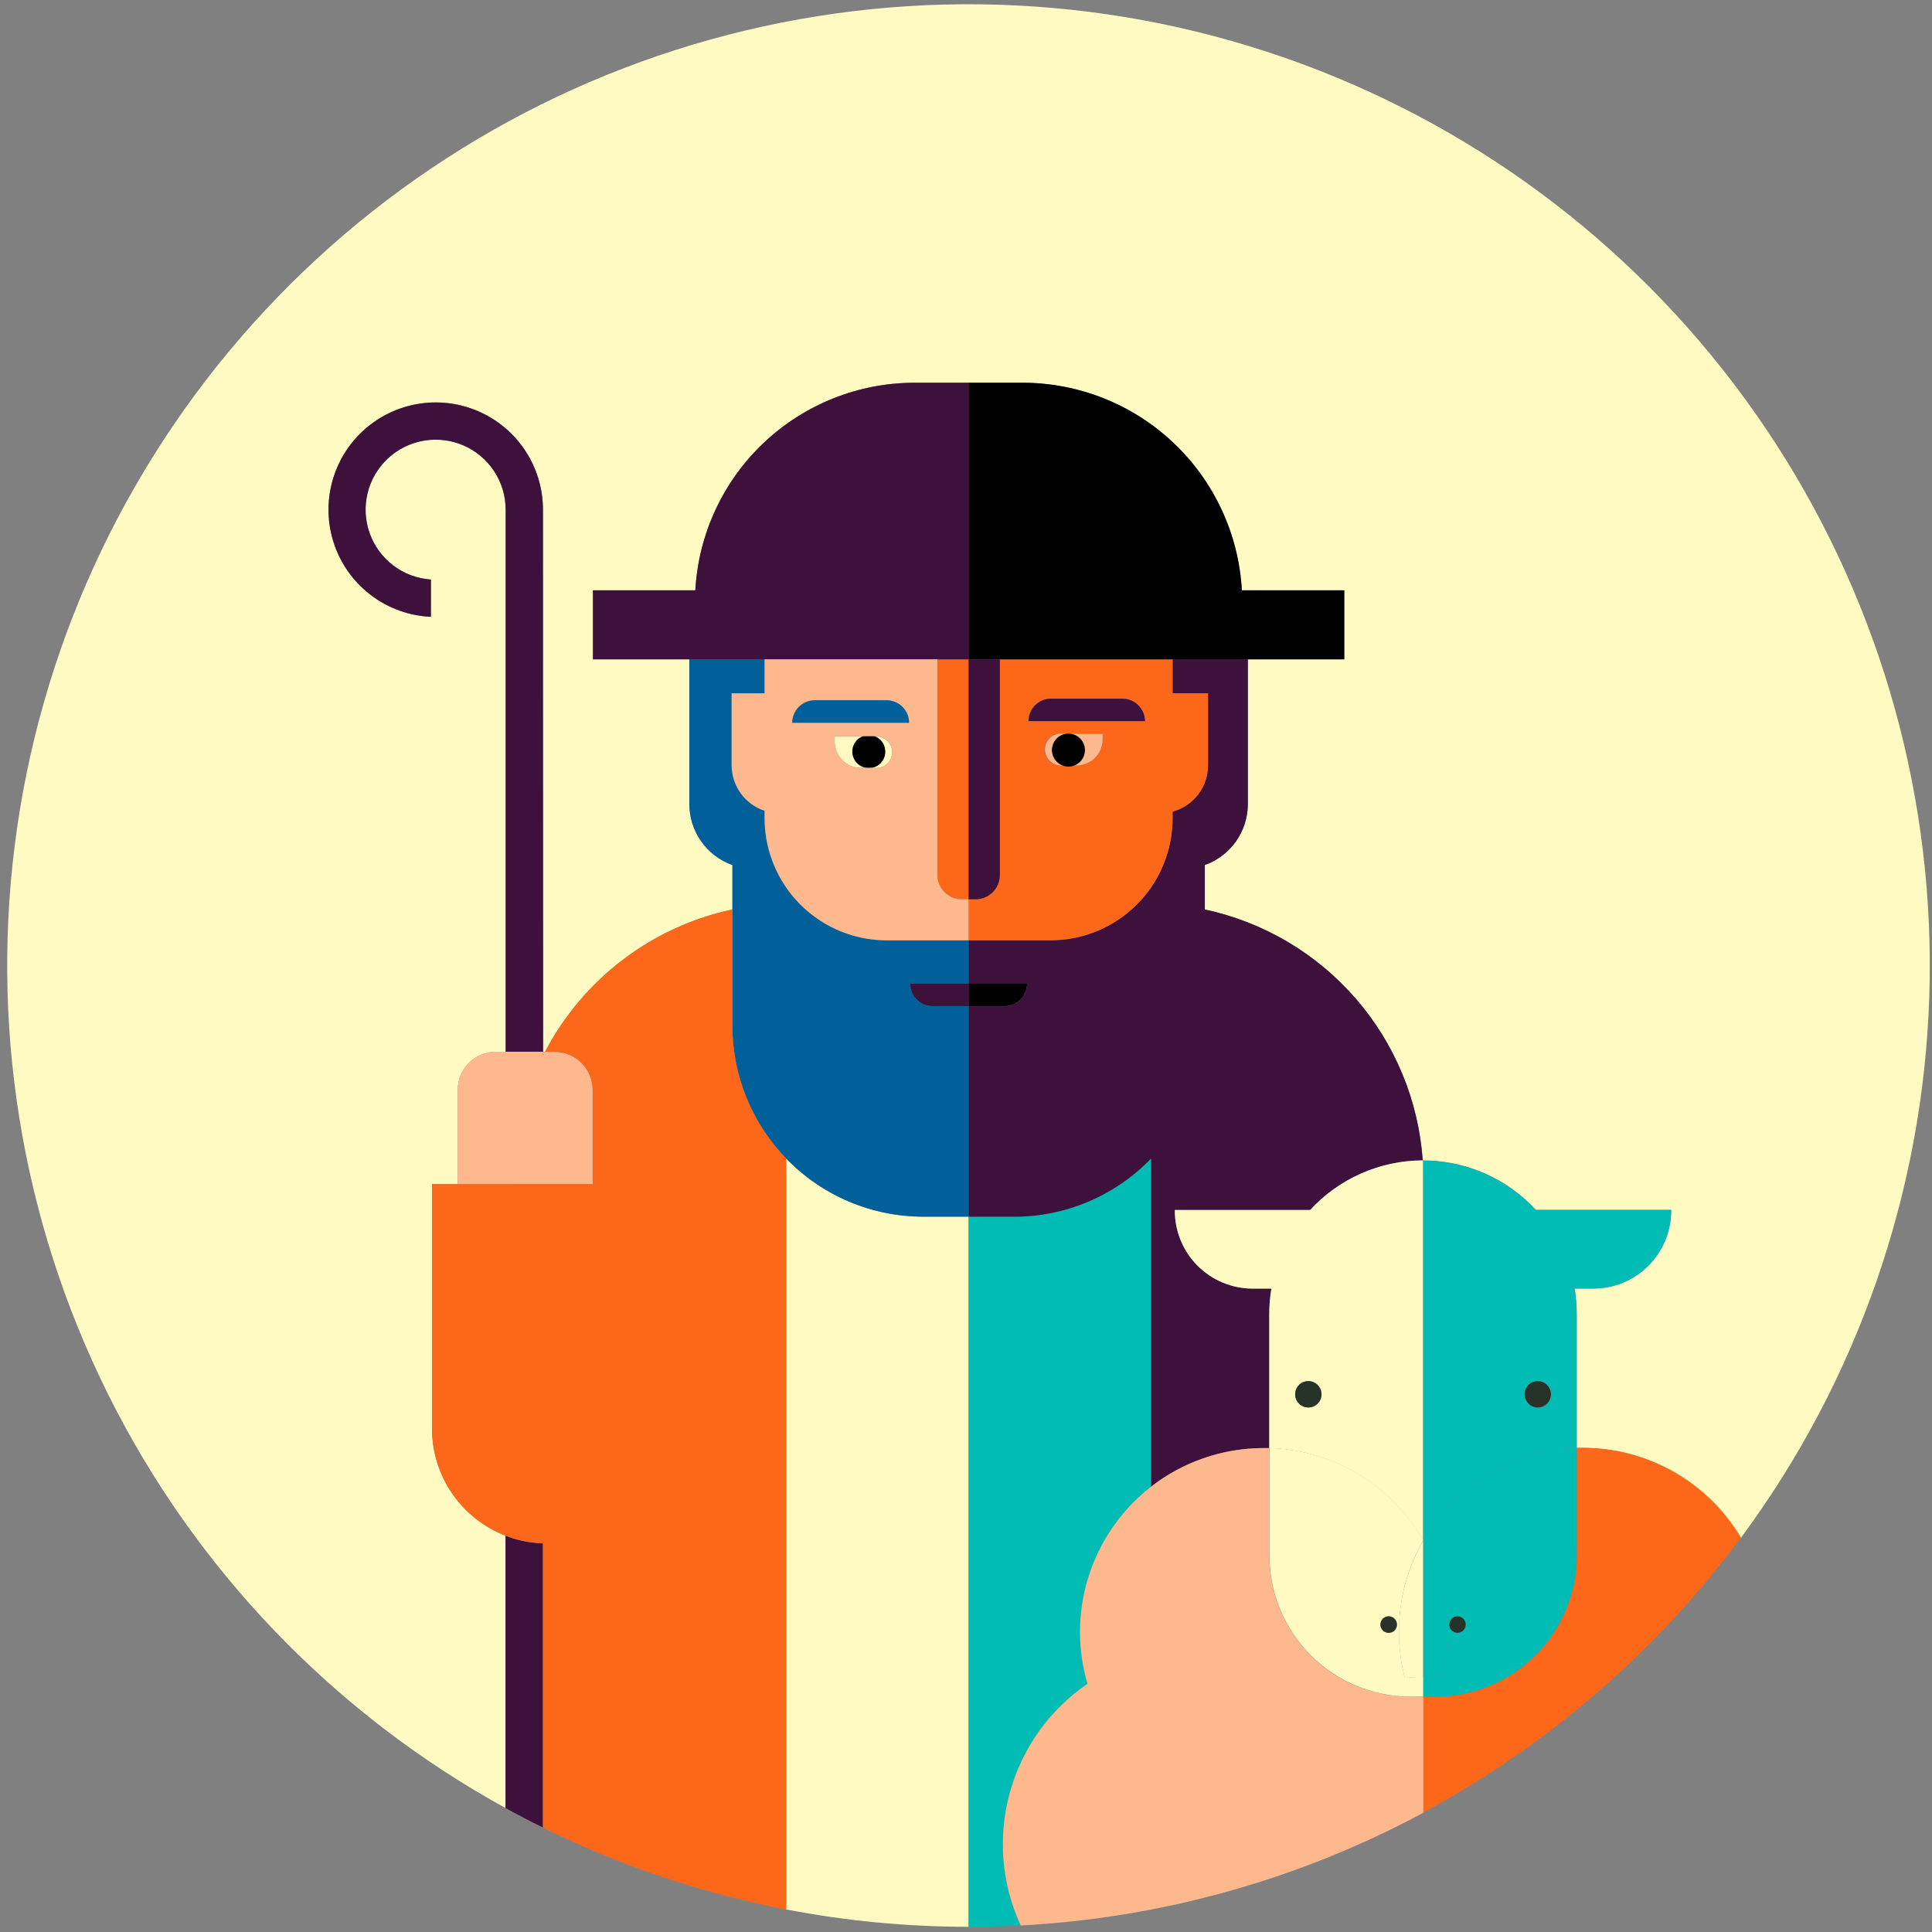 <svg width="179" height="179" viewBox="0 0 179 179" fill="none" xmlns="http://www.w3.org/2000/svg">
<rect x="0" y="0" width="179" height="179" fill="#808080" stroke="none"/>
<g clip-path="url(#clip0_2831_6489)">
<path d="M40.023 132.342V109.714H42.41V100.971C42.41 100.037 42.782 99.141 43.442 98.481C44.102 97.82 44.998 97.449 45.932 97.449H46.838V64.368V47.211C46.838 45.947 46.469 44.71 45.775 43.652C45.082 42.595 44.094 41.763 42.935 41.26C41.775 40.756 40.493 40.602 39.247 40.817C38.001 41.031 36.844 41.606 35.92 42.469C34.996 43.332 34.344 44.446 34.045 45.675C33.745 46.903 33.812 48.193 34.235 49.384C34.658 50.576 35.421 51.618 36.428 52.382C37.436 53.146 38.645 53.599 39.907 53.685V57.136C37.964 57.045 36.09 56.386 34.518 55.24C32.946 54.095 31.745 52.513 31.064 50.691C30.383 48.869 30.252 46.887 30.686 44.991C31.121 43.095 32.103 41.369 33.51 40.026C34.917 38.682 36.688 37.782 38.602 37.436C40.516 37.09 42.489 37.313 44.278 38.078C46.066 38.844 47.59 40.117 48.662 41.74C49.733 43.364 50.304 45.266 50.304 47.211C50.304 47.211 50.304 47.237 50.304 47.252V97.439H50.503C52.25 94.103 54.711 91.193 57.711 88.915C60.71 86.638 64.175 85.049 67.858 84.262V80.145C66.691 79.728 65.683 78.961 64.969 77.949C64.256 76.937 63.873 75.729 63.873 74.491V61.197C63.873 61.161 63.873 61.126 63.873 61.085H54.935V54.693H64.422C64.71 49.495 66.978 44.605 70.759 41.028C74.541 37.451 79.549 35.459 84.754 35.46H94.73C99.935 35.459 104.943 37.451 108.725 41.028C112.507 44.605 114.774 49.495 115.062 54.693H124.549V61.09H115.622C115.622 61.126 115.622 61.161 115.622 61.202V74.491C115.621 75.73 115.236 76.939 114.521 77.951C113.806 78.964 112.795 79.73 111.627 80.145V84.262C117.056 85.426 121.961 88.322 125.601 92.516C129.242 96.709 131.421 101.971 131.811 107.511H131.852C133.814 107.513 135.754 107.921 137.55 108.709C139.347 109.497 140.961 110.649 142.29 112.091H154.825C154.825 112.091 154.825 112.132 154.825 112.157C154.825 113.105 154.639 114.044 154.276 114.919C153.913 115.795 153.382 116.59 152.712 117.26C152.042 117.931 151.246 118.462 150.37 118.825C149.495 119.188 148.556 119.374 147.609 119.374H145.878C146.01 120.154 146.077 120.944 146.077 121.736V134.149C146.26 134.149 146.443 134.149 146.626 134.149C149.584 134.148 152.491 134.917 155.06 136.382C157.629 137.846 159.773 139.955 161.279 142.5C172.076 127.937 178.171 110.425 178.75 92.305C179.329 74.184 174.365 56.319 164.52 41.095C154.676 25.871 140.42 14.014 123.657 7.109C106.894 0.203 88.423 -1.423 70.712 2.448C53.001 6.32 36.893 15.504 24.54 28.774C12.187 42.044 4.178 58.767 1.583 76.71C-1.012 94.653 1.931 112.96 10.017 129.186C18.104 145.412 30.95 158.784 46.838 167.515V142.282C44.832 141.506 43.107 140.142 41.891 138.368C40.675 136.594 40.024 134.493 40.023 132.342V132.342Z" fill="#FFFAC2"/>
<path d="M85.559 112.728C83.185 112.73 80.834 112.254 78.648 111.327C76.462 110.4 74.485 109.041 72.836 107.333V176.91C78.408 177.981 84.069 178.519 89.743 178.518V112.728H85.559Z" fill="#FFFAC2"/>
<path d="M72.836 107.328C74.485 109.036 76.462 110.395 78.648 111.322C80.834 112.249 83.185 112.725 85.559 112.722H89.743V93.22H86.42C85.868 93.22 85.338 93.001 84.948 92.61C84.557 92.22 84.338 91.69 84.338 91.138H89.743V87.107H82.109C79.944 87.105 77.826 86.48 76.007 85.307C74.187 84.134 72.744 82.462 71.849 80.491C71.706 80.181 71.579 79.865 71.467 79.54C71.044 78.341 70.827 77.08 70.826 75.809V75.107C69.937 74.812 69.164 74.246 68.616 73.488C68.068 72.73 67.773 71.818 67.772 70.882V64.241H70.826V61.09H63.863C63.863 61.126 63.863 61.162 63.863 61.202V74.491C63.864 75.73 64.249 76.939 64.964 77.952C65.679 78.964 66.69 79.73 67.859 80.145V95.011C67.85 99.608 69.636 104.027 72.836 107.328V107.328Z" fill="#016099"/>
<path d="M50.305 47.268C50.305 47.268 50.305 47.242 50.305 47.227C50.305 45.281 49.733 43.378 48.661 41.754C47.589 40.13 46.064 38.856 44.274 38.091C42.485 37.327 40.51 37.104 38.595 37.452C36.681 37.8 34.91 38.702 33.504 40.047C32.097 41.392 31.117 43.12 30.684 45.018C30.252 46.915 30.386 48.898 31.07 50.719C31.754 52.541 32.958 54.122 34.533 55.265C36.107 56.409 37.983 57.065 39.927 57.151V53.701C38.666 53.615 37.457 53.163 36.449 52.401C35.441 51.638 34.678 50.597 34.253 49.407C33.828 48.216 33.761 46.927 34.058 45.699C34.356 44.47 35.006 43.355 35.929 42.491C36.851 41.627 38.006 41.05 39.252 40.834C40.497 40.617 41.779 40.768 42.939 41.27C44.099 41.771 45.088 42.6 45.783 43.656C46.479 44.712 46.851 45.947 46.854 47.212V64.358V97.439H50.32L50.305 47.268Z" fill="#3D113C"/>
<path d="M50.304 142.989C49.384 142.96 48.472 142.811 47.591 142.547C47.332 142.47 47.082 142.374 46.838 142.277V167.515C47.978 168.143 49.133 168.745 50.304 169.322V142.989Z" fill="#3D113C"/>
<path d="M50.503 97.454H50.305V97.841L50.503 97.454Z" fill="#FDB98D"/>
<path d="M47.591 109.714H54.91V100.971C54.91 100.037 54.539 99.141 53.878 98.481C53.218 97.82 52.322 97.449 51.388 97.449H50.502L50.304 97.836V97.449H45.927C44.994 97.45 44.099 97.822 43.44 98.482C42.781 99.143 42.41 100.038 42.41 100.971V109.709H47.591V109.714Z" fill="#FDB98D"/>
<path d="M67.857 95.016V84.263C64.173 85.051 60.708 86.642 57.708 88.922C54.709 91.202 52.248 94.115 50.502 97.454H51.393C52.327 97.454 53.223 97.825 53.883 98.486C54.544 99.146 54.915 100.042 54.915 100.976V109.715H40.023V132.347C40.025 134.497 40.676 136.597 41.892 138.37C43.109 140.143 44.833 141.507 46.838 142.282C47.087 142.378 47.347 142.47 47.591 142.552C48.473 142.816 49.385 142.965 50.304 142.994V169.332C57.439 172.863 65.017 175.413 72.835 176.915V107.328C69.636 104.028 67.851 99.612 67.857 95.016Z" fill="#FC6719"/>
<path d="M86.846 80.501V81.066C86.846 81.362 86.904 81.656 87.017 81.929C87.131 82.203 87.297 82.451 87.506 82.66C87.715 82.87 87.964 83.036 88.237 83.149C88.511 83.263 88.804 83.321 89.1 83.321H89.742V61.09H86.846V80.506V80.501Z" fill="#FC6719"/>
<path d="M79.054 69.686C79.054 69.296 79.209 68.922 79.485 68.646C79.761 68.371 80.135 68.216 80.525 68.216H77.334V68.725C77.334 69.364 77.588 69.978 78.041 70.43C78.493 70.883 79.107 71.137 79.746 71.137H80.53C80.143 71.138 79.77 70.987 79.494 70.715C79.218 70.444 79.06 70.074 79.054 69.686V69.686Z" fill="#FFFAC2"/>
<path d="M81.273 68.221H80.525C80.915 68.221 81.29 68.376 81.565 68.651C81.841 68.927 81.996 69.302 81.996 69.692C81.996 70.082 81.841 70.456 81.565 70.732C81.29 71.007 80.915 71.162 80.525 71.162H81.273C81.648 71.14 82 70.976 82.257 70.703C82.515 70.43 82.658 70.069 82.658 69.694C82.658 69.319 82.515 68.958 82.257 68.685C82 68.412 81.648 68.248 81.273 68.226V68.221Z" fill="#FFFAC2"/>
<path d="M81.274 70.949C81.606 70.751 81.851 70.434 81.96 70.063C82.068 69.692 82.031 69.293 81.857 68.948C81.682 68.603 81.384 68.337 81.021 68.203C80.658 68.07 80.258 68.079 79.901 68.229C79.545 68.379 79.258 68.659 79.1 69.012C78.942 69.365 78.924 69.764 79.049 70.13C79.174 70.496 79.433 70.801 79.775 70.983C80.116 71.165 80.513 71.211 80.887 71.112C81.023 71.076 81.153 71.021 81.274 70.949Z" fill="black"/>
<path d="M86.846 61.09H89.742V35.46H84.754C79.549 35.458 74.541 37.451 70.759 41.028C66.978 44.605 64.71 49.495 64.422 54.693H54.935V61.09H86.846V61.09Z" fill="#3D113C"/>
<path d="M84.332 91.138C84.332 91.69 84.551 92.22 84.942 92.61C85.332 93.001 85.862 93.22 86.414 93.22H89.742V91.138H84.332Z" fill="#3D113C"/>
<path d="M89.744 83.698V83.321H89.102C88.504 83.321 87.931 83.083 87.508 82.66C87.085 82.238 86.848 81.664 86.848 81.066V61.09H70.847V64.241H67.793V70.898C67.794 71.833 68.089 72.745 68.637 73.503C69.185 74.261 69.958 74.828 70.847 75.122V75.824C70.848 77.095 71.065 78.356 71.488 79.555C71.6 79.88 71.727 80.196 71.87 80.507C72.767 82.475 74.212 84.145 76.03 85.318C77.849 86.491 79.966 87.117 82.13 87.123H89.764V83.713L89.744 83.698ZM81.275 71.132H79.748C79.108 71.132 78.495 70.878 78.042 70.425C77.59 69.973 77.336 69.359 77.336 68.719V68.21H81.275C81.649 68.233 82.001 68.397 82.258 68.67C82.516 68.943 82.659 69.304 82.659 69.679C82.659 70.054 82.516 70.415 82.258 70.688C82.001 70.961 81.649 71.125 81.275 71.147V71.132ZM73.89 66.943H73.381C73.388 66.393 73.609 65.868 73.998 65.479C74.387 65.09 74.913 64.868 75.463 64.862H82.109C82.662 64.862 83.191 65.081 83.581 65.471C83.972 65.862 84.191 66.391 84.191 66.943H73.89Z" fill="#FDB98D"/>
<path d="M82.108 64.887H75.492C74.942 64.894 74.416 65.115 74.027 65.504C73.638 65.893 73.417 66.418 73.41 66.968H84.23C84.23 66.692 84.175 66.418 84.068 66.162C83.961 65.907 83.804 65.676 83.606 65.482C83.409 65.288 83.174 65.136 82.917 65.034C82.66 64.931 82.385 64.882 82.108 64.887V64.887Z" fill="#016099"/>
<path d="M100.751 155.982C99.784 152.698 99.829 149.199 100.882 145.942C101.934 142.684 103.944 139.819 106.649 137.722V107.328C105 109.036 103.023 110.395 100.837 111.322C98.651 112.249 96.3 112.725 93.926 112.722H89.742V178.518C91.357 178.518 92.964 178.474 94.562 178.386C92.781 174.524 92.426 170.156 93.558 166.057C94.691 161.958 97.239 158.392 100.751 155.993V155.982Z" fill="#00BCB4"/>
<path d="M111.627 84.263V80.145C112.793 79.729 113.802 78.962 114.515 77.95C115.228 76.937 115.611 75.729 115.612 74.491V61.197C115.612 61.162 115.612 61.126 115.612 61.085H108.639V64.236H111.922V70.893C111.921 71.869 111.6 72.818 111.006 73.593C110.413 74.369 109.581 74.927 108.639 75.183V75.819C108.638 77.09 108.421 78.352 107.998 79.55C107.886 79.876 107.759 80.191 107.616 80.502C106.718 82.47 105.274 84.14 103.455 85.312C101.637 86.485 99.52 87.112 97.356 87.118H89.742V91.149H95.152C95.152 91.701 94.933 92.23 94.543 92.621C94.152 93.011 93.623 93.23 93.071 93.23H89.742V112.733H93.926C96.3 112.735 98.651 112.259 100.837 111.332C103.023 110.405 105 109.047 106.649 107.338V137.732C109.634 135.414 113.308 134.16 117.088 134.169C117.261 134.169 117.429 134.169 117.597 134.169V121.751C117.597 120.96 117.663 120.17 117.795 119.39H116.065C114.151 119.39 112.315 118.629 110.962 117.276C109.608 115.923 108.848 114.087 108.848 112.173C108.848 112.173 108.848 112.132 108.848 112.107H121.383C122.713 110.664 124.327 109.513 126.123 108.724C127.919 107.936 129.86 107.528 131.821 107.526C131.434 101.983 129.255 96.716 125.612 92.519C121.969 88.323 117.061 85.425 111.627 84.263V84.263Z" fill="#3D113C"/>
<path d="M103.921 84.99C105.528 83.847 106.803 82.298 107.616 80.501C107.759 80.191 107.886 79.875 107.998 79.55C108.421 78.351 108.638 77.09 108.639 75.819V75.203C109.581 74.948 110.413 74.389 111.006 73.614C111.6 72.838 111.921 71.889 111.922 70.913V64.241H108.639V61.09H92.638V81.071C92.638 81.368 92.58 81.661 92.466 81.934C92.353 82.208 92.187 82.456 91.978 82.666C91.768 82.875 91.52 83.041 91.246 83.154C90.973 83.268 90.68 83.326 90.383 83.326H89.742V87.112H97.376C99.727 87.11 102.016 86.367 103.921 84.99ZM97.376 64.724H103.993C104.542 64.732 105.067 64.954 105.456 65.343C105.844 65.731 106.066 66.256 106.074 66.806H95.269C95.269 66.53 95.324 66.257 95.43 66.003C95.536 65.749 95.692 65.518 95.888 65.325C96.084 65.131 96.316 64.978 96.572 64.875C96.827 64.772 97.101 64.721 97.376 64.724ZM96.781 69.447C96.781 69.061 96.932 68.691 97.203 68.416C97.473 68.141 97.841 67.983 98.226 67.976H102.165V68.485C102.165 69.125 101.911 69.739 101.459 70.191C101.006 70.644 100.393 70.898 99.753 70.898H98.226C97.841 70.896 97.471 70.744 97.197 70.472C96.922 70.201 96.766 69.833 96.76 69.447H96.781Z" fill="#FC6719"/>
<path d="M89.742 80.501V83.321H90.383C90.68 83.321 90.973 83.263 91.246 83.149C91.52 83.036 91.768 82.87 91.978 82.66C92.187 82.451 92.353 82.203 92.466 81.929C92.58 81.656 92.638 81.362 92.638 81.066V61.09H89.742V80.506V80.501Z" fill="#3D113C"/>
<path d="M100.43 69.447C100.43 69.837 100.275 70.211 99.999 70.487C99.723 70.763 99.349 70.918 98.959 70.918H99.743C100.383 70.918 100.996 70.664 101.449 70.211C101.901 69.759 102.155 69.145 102.155 68.505V67.997H98.964C99.35 67.998 99.719 68.151 99.994 68.422C100.268 68.693 100.424 69.061 100.43 69.447V69.447Z" fill="#FDB98D"/>
<path d="M98.232 70.918H98.955C98.565 70.918 98.191 70.763 97.915 70.487C97.639 70.211 97.484 69.837 97.484 69.447C97.484 69.057 97.639 68.683 97.915 68.407C98.191 68.131 98.565 67.976 98.955 67.976H98.207C97.832 67.998 97.48 68.162 97.223 68.435C96.966 68.708 96.822 69.069 96.822 69.444C96.822 69.82 96.966 70.18 97.223 70.453C97.48 70.726 97.832 70.891 98.207 70.913L98.232 70.918Z" fill="#FDB98D"/>
<path d="M98.211 68.185C97.879 68.383 97.634 68.699 97.526 69.07C97.418 69.442 97.454 69.84 97.629 70.186C97.803 70.531 98.102 70.797 98.465 70.93C98.828 71.064 99.228 71.055 99.584 70.905C99.941 70.755 100.227 70.475 100.385 70.122C100.543 69.769 100.561 69.369 100.436 69.003C100.311 68.638 100.052 68.333 99.711 68.151C99.369 67.969 98.972 67.923 98.598 68.022C98.462 68.058 98.332 68.113 98.211 68.185V68.185Z" fill="black"/>
<path d="M89.742 54.693V61.09H124.549V54.693H115.057C114.769 49.496 112.502 44.607 108.722 41.03C104.941 37.453 99.934 35.46 94.73 35.46H89.742V54.693Z" fill="black"/>
<path d="M106.09 66.811C106.082 66.261 105.86 65.737 105.471 65.348C105.082 64.959 104.558 64.737 104.008 64.73H97.376C97.103 64.73 96.832 64.783 96.58 64.888C96.327 64.993 96.098 65.146 95.905 65.339C95.711 65.532 95.558 65.762 95.453 66.014C95.349 66.267 95.295 66.538 95.295 66.811H106.115H106.09Z" fill="#3D113C"/>
<path d="M95.152 91.138H89.742V93.22H93.066C93.339 93.22 93.611 93.167 93.864 93.063C94.117 92.959 94.347 92.805 94.541 92.612C94.735 92.418 94.888 92.189 94.993 91.936C95.098 91.683 95.152 91.412 95.152 91.138V91.138Z" fill="black"/>
<path d="M146.642 134.144C146.459 134.144 146.276 134.144 146.093 134.144V144.104C146.093 147.573 144.715 150.899 142.262 153.352C139.809 155.805 136.482 157.183 133.013 157.183H131.898V167.907C143.446 161.682 153.483 152.995 161.3 142.46C159.789 139.92 157.643 137.818 155.073 136.36C152.503 134.902 149.597 134.138 146.642 134.144Z" fill="#FC6719"/>
<path d="M131.863 157.204V164.838V167.932H131.894V157.204H131.863Z" fill="#FC6719"/>
<path d="M130.682 157.204C127.213 157.204 123.886 155.826 121.433 153.373C118.98 150.92 117.602 147.593 117.602 144.124V134.164C117.429 134.164 117.261 134.164 117.093 134.164C114.446 134.164 111.835 134.781 109.468 135.966C107.1 137.152 105.042 138.873 103.456 140.993C101.871 143.112 100.801 145.573 100.332 148.178C99.863 150.784 100.009 153.463 100.756 156.003C97.245 158.402 94.697 161.968 93.564 166.067C92.431 170.166 92.787 174.534 94.568 178.396C107.62 177.703 120.358 174.137 131.873 167.953V164.858V157.224L130.682 157.204Z" fill="#FDB98D"/>
<path d="M131.863 107.506H131.822C131.822 107.704 131.853 107.903 131.863 108.101V107.506Z" fill="#FFFAC2"/>
<path d="M121.388 112.106H108.848C108.848 112.106 108.848 112.147 108.848 112.173C108.848 113.12 109.034 114.059 109.397 114.934C109.76 115.81 110.291 116.606 110.961 117.276C111.632 117.946 112.427 118.477 113.303 118.84C114.178 119.203 115.117 119.389 116.064 119.389H117.795C117.663 120.17 117.597 120.96 117.596 121.751V134.164C120.504 134.252 123.34 135.083 125.835 136.579C128.33 138.075 130.4 140.186 131.847 142.709V108.101C131.847 107.903 131.821 107.704 131.806 107.506C129.846 107.513 127.909 107.925 126.116 108.717C124.323 109.509 122.713 110.663 121.388 112.106V112.106ZM122.441 129.181C122.441 129.423 122.37 129.659 122.236 129.86C122.101 130.061 121.911 130.217 121.687 130.31C121.464 130.402 121.219 130.427 120.982 130.379C120.745 130.332 120.527 130.216 120.356 130.045C120.185 129.874 120.069 129.657 120.022 129.42C119.975 129.183 119.999 128.937 120.092 128.714C120.184 128.491 120.341 128.3 120.541 128.166C120.742 128.032 120.978 127.96 121.22 127.96C121.38 127.96 121.539 127.992 121.687 128.053C121.836 128.114 121.97 128.204 122.084 128.318C122.197 128.431 122.287 128.566 122.349 128.714C122.41 128.862 122.441 129.021 122.441 129.181V129.181Z" fill="#FFFAC2"/>
<path d="M131.125 144.155C130.901 144.65 130.699 145.159 130.52 145.681C130.401 146.021 130.294 146.37 130.199 146.73C129.428 149.586 129.41 152.593 130.148 155.458L130.606 155.423C131.018 155.392 131.436 155.367 131.863 155.362V142.709C131.605 143.171 131.359 143.652 131.125 144.155Z" fill="#FFFAC2"/>
<path d="M130.61 155.413L130.152 155.448C129.421 152.582 129.439 149.577 130.203 146.72C130.298 146.381 130.405 146.031 130.524 145.671C130.7 145.152 130.902 144.643 131.13 144.145C131.357 143.646 131.603 143.164 131.868 142.699C130.421 140.176 128.351 138.065 125.856 136.569C123.361 135.073 120.525 134.242 117.617 134.154V144.114C117.617 147.583 118.995 150.91 121.448 153.363C123.901 155.816 127.228 157.194 130.697 157.194H131.878V155.341C131.44 155.357 131.023 155.377 130.61 155.413ZM128.656 151.28C128.506 151.276 128.36 151.227 128.237 151.141C128.114 151.054 128.019 150.933 127.965 150.792C127.91 150.652 127.899 150.499 127.931 150.352C127.964 150.205 128.039 150.071 128.148 149.966C128.256 149.862 128.393 149.792 128.541 149.765C128.689 149.739 128.842 149.757 128.98 149.816C129.118 149.876 129.236 149.976 129.317 150.102C129.399 150.228 129.442 150.376 129.44 150.527C129.439 150.628 129.417 150.728 129.377 150.82C129.337 150.913 129.278 150.997 129.206 151.067C129.133 151.137 129.046 151.192 128.952 151.229C128.858 151.265 128.757 151.283 128.656 151.28V151.28Z" fill="#FFFAC2"/>
<path d="M131.863 155.352C131.44 155.352 131.023 155.377 130.605 155.413C131.023 155.377 131.44 155.357 131.863 155.352Z" fill="#FFFAC2"/>
<path d="M131.125 144.155C131.349 143.659 131.595 143.177 131.863 142.709C131.605 143.171 131.359 143.652 131.125 144.155Z" fill="#FFFAC2"/>
<path d="M130.52 145.672C130.696 145.152 130.898 144.644 131.125 144.145C130.901 144.647 130.699 145.156 130.52 145.672Z" fill="#FFFAC2"/>
<path d="M131.894 109.302V142.663C133.341 140.156 135.404 138.059 137.888 136.572C140.372 135.085 143.195 134.256 146.088 134.164V121.751C146.088 120.959 146.022 120.17 145.89 119.389H147.62C149.534 119.389 151.37 118.629 152.723 117.276C154.077 115.922 154.837 114.087 154.837 112.173C154.837 112.173 154.837 112.132 154.837 112.106H142.302C140.972 110.664 139.358 109.512 137.562 108.724C135.765 107.936 133.825 107.528 131.863 107.526V108.121C131.884 108.503 131.894 108.9 131.894 109.302ZM142.475 127.955C142.716 127.955 142.952 128.026 143.153 128.161C143.354 128.295 143.511 128.486 143.603 128.709C143.696 128.932 143.72 129.178 143.673 129.415C143.626 129.651 143.509 129.869 143.338 130.04C143.168 130.211 142.95 130.327 142.713 130.374C142.476 130.421 142.23 130.397 142.007 130.305C141.784 130.212 141.593 130.056 141.459 129.855C141.325 129.654 141.253 129.418 141.253 129.176C141.253 129.016 141.285 128.857 141.346 128.709C141.408 128.561 141.498 128.426 141.611 128.313C141.724 128.199 141.859 128.109 142.007 128.048C142.155 127.986 142.314 127.955 142.475 127.955V127.955Z" fill="#00BCB4"/>
<path d="M131.894 109.302C131.894 108.9 131.894 108.498 131.863 108.101V142.709L131.894 142.663V109.302Z" fill="#00BCB4"/>
<path d="M131.984 155.351C132.528 155.351 133.063 155.382 133.592 155.428C134.691 151.147 134.085 146.608 131.902 142.765V155.351H131.984Z" fill="#00BCB4"/>
<path d="M131.863 155.351H131.894V142.765L131.863 142.709V155.351Z" fill="#00BCB4"/>
<path d="M131.894 142.663V142.765C134.076 146.608 134.682 151.147 133.583 155.428C133.075 155.377 132.52 155.351 131.975 155.351H131.889V157.204H133.003C136.472 157.204 139.799 155.826 142.252 153.373C144.705 150.92 146.083 147.593 146.083 144.124V134.164C143.19 134.257 140.369 135.086 137.886 136.573C135.403 138.061 133.341 140.157 131.894 142.663ZM135.039 149.753C135.19 149.753 135.338 149.798 135.463 149.882C135.589 149.965 135.687 150.085 135.744 150.224C135.802 150.364 135.817 150.517 135.788 150.665C135.758 150.813 135.686 150.949 135.579 151.056C135.472 151.163 135.336 151.236 135.188 151.265C135.04 151.295 134.886 151.279 134.747 151.222C134.607 151.164 134.488 151.066 134.404 150.94C134.32 150.815 134.276 150.667 134.276 150.516C134.276 150.314 134.356 150.12 134.499 149.977C134.642 149.833 134.837 149.753 135.039 149.753Z" fill="#00BCB4"/>
<path d="M131.863 155.352V157.204H131.894V155.352H131.863Z" fill="#00BCB4"/>
<path d="M131.894 142.766V142.664L131.863 142.71L131.894 142.766Z" fill="#00BCB4"/>
<path d="M121.216 130.403C121.89 130.403 122.437 129.856 122.437 129.181C122.437 128.507 121.89 127.96 121.216 127.96C120.541 127.96 119.994 128.507 119.994 129.181C119.994 129.856 120.541 130.403 121.216 130.403Z" fill="#273329"/>
<path d="M142.473 130.403C143.148 130.403 143.695 129.856 143.695 129.181C143.695 128.507 143.148 127.96 142.473 127.96C141.799 127.96 141.252 128.507 141.252 129.181C141.252 129.856 141.799 130.403 142.473 130.403Z" fill="#273329"/>
<path d="M128.656 151.28C129.078 151.28 129.419 150.938 129.419 150.516C129.419 150.095 129.078 149.753 128.656 149.753C128.234 149.753 127.893 150.095 127.893 150.516C127.893 150.938 128.234 151.28 128.656 151.28Z" fill="#273329"/>
<path d="M135.033 151.28C135.455 151.28 135.796 150.938 135.796 150.516C135.796 150.095 135.455 149.753 135.033 149.753C134.611 149.753 134.27 150.095 134.27 150.516C134.27 150.938 134.611 151.28 135.033 151.28Z" fill="#273329"/>
</g>
<defs>
<clipPath id="clip0_2831_6489">
<rect width="178.13" height="178.13" fill="white" transform="translate(0.678 0.389)"/>
</clipPath>
</defs>
</svg>
